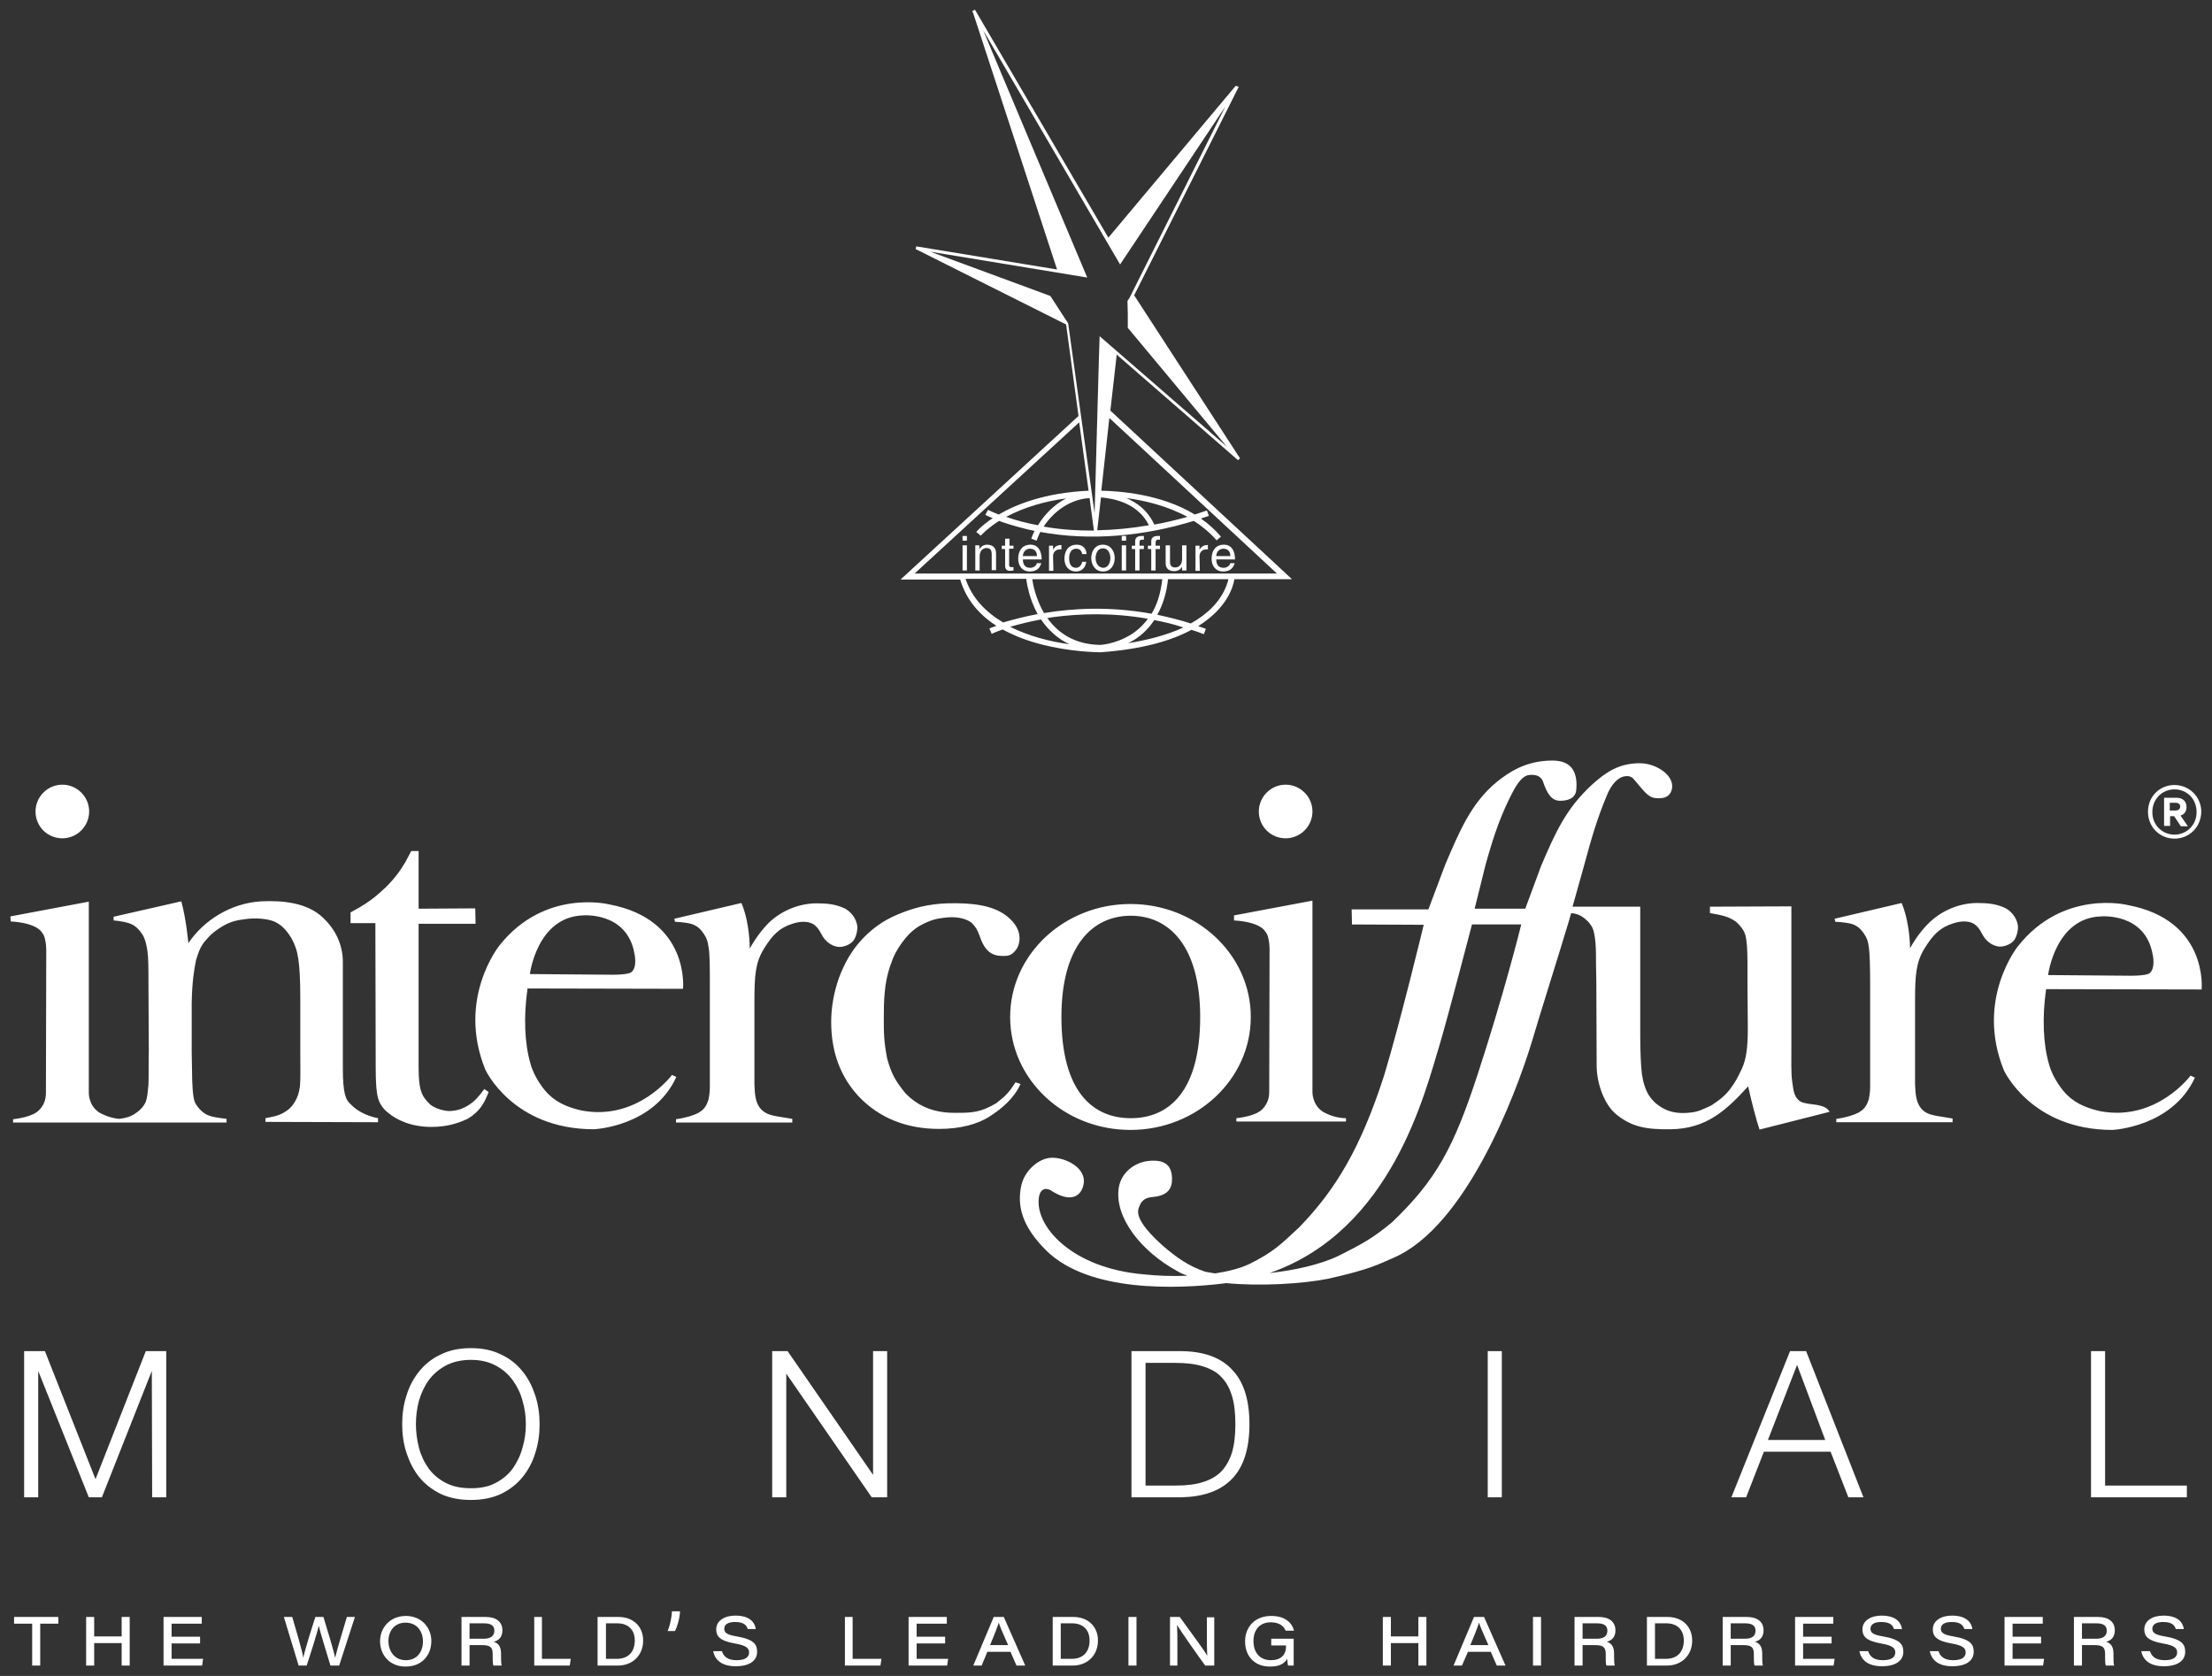 <?xml version="1.0" encoding="utf-8"?>
<!-- Generator: Adobe Illustrator 28.0.0, SVG Export Plug-In . SVG Version: 6.00 Build 0)  -->
<svg version="1.1" id="Ebene_1" xmlns="http://www.w3.org/2000/svg" xmlns:xlink="http://www.w3.org/1999/xlink" x="0px" y="0px"
	 viewBox="0 0 660 500" style="enable-background:new 0 0 660 500;" xml:space="preserve">
<rect x="0" y="0" width="660" height="500" fill="#333333" stroke="none"/>
<style type="text/css">
	.st0{fill-rule:evenodd;clip-rule:evenodd;fill:#FFFFFF;}
</style>
<path class="st0" d="M7.2,403.1v43.6h4.2V409l15.1,37.7h3.9L45.3,409l0.1,37.7h4.2v-43.6h-6.1l-15,38.2l-15.1-38.2H7.2L7.2,403.1z
	 M124.1,424.9c0-2.4,0.3-4.7,0.9-7c0.7-2.3,1.6-4.3,2.9-6.1c1.3-1.8,3.1-3.3,5.1-4.4c2.1-1.1,4.6-1.7,7.5-1.7s5.4,0.6,7.4,1.7
	c2.1,1.1,3.8,2.6,5.1,4.4s2.3,3.8,2.9,6.1c0.7,2.3,1,4.6,1,7s-0.3,4.7-1,7c-0.6,2.3-1.6,4.3-2.9,6.2c-1.3,1.8-3,3.2-5.1,4.3
	c-2,1.1-4.5,1.6-7.4,1.6s-5.4-0.5-7.5-1.6s-3.8-2.5-5.1-4.3c-1.3-1.8-2.3-3.9-2.9-6.2C124.4,429.6,124.1,427.1,124.1,424.9
	L124.1,424.9z M120,424.9c0,3,0.4,5.9,1.3,8.6c0.9,2.7,2.1,5.1,3.8,7.2s3.8,3.7,6.4,5c2.6,1.2,5.6,1.8,9,1.8s6.4-0.6,9-1.8
	c2.6-1.3,4.7-2.9,6.4-5s3-4.5,3.8-7.2c0.9-2.7,1.3-5.6,1.3-8.6s-0.4-5.9-1.3-8.6c-0.9-2.7-2.1-5.1-3.8-7.2s-3.8-3.8-6.4-5
	c-2.6-1.3-5.6-1.9-9-1.9s-6.4,0.6-9,1.9c-2.6,1.2-4.7,2.9-6.4,5s-3,4.5-3.8,7.2C120.4,419,120,421.9,120,424.9L120,424.9z
	 M230.4,403.1v43.6h4.2v-36.9l25.5,36.9h4.6v-43.6h-4.2V440L235,403.1H230.4L230.4,403.1z M337.6,403.1v43.6h15.1
	c6.6-0.2,11.6-2,15-5.6s5.1-9,5.1-16.2c0-7.3-1.7-12.6-5.1-16.2c-3.3-3.6-8.3-5.5-15-5.6L337.6,403.1L337.6,403.1z M341.8,443.1
	v-36.5h8.9c3.1,0,5.8,0.3,8.1,1c2.3,0.7,4.2,1.7,5.6,3.2c1.5,1.5,2.5,3.4,3.2,5.7c0.7,2.3,1,5.1,1,8.4s-0.3,6-1,8.4
	c-0.7,2.3-1.8,4.2-3.2,5.7c-1.5,1.5-3.3,2.5-5.6,3.2c-2.2,0.7-4.9,1-8.1,1h-8.9V443.1z M443.9,403.1v43.6h4.2v-43.6H443.9
	L443.9,403.1z M527.5,429.6l8.7-22.4l8.4,22.4H527.5L527.5,429.6z M534.1,403.1l-17.5,43.6h4.4l5.3-13.6h19.9l5.3,13.6h4.5
	l-17.1-43.6H534.1L534.1,403.1z M623.9,403.1v43.6h28.6v-3.5h-24.4v-40.1H623.9L623.9,403.1z M455.1,271.1l4.7-12.7
	c4.3-10.1,7.5-17.2,15.2-24.3c4.2-3.8,8.1-6.4,14.3-6.4c5.1,0,10.9,4,9.4,8.2c-0.7,2.1-2.7,2.4-4.7,2.2c-2.4-0.2-3.7-2.4-6.4-5.5
	c-0.4-0.5-1.2-1.3-2.8-1c-2.1,0.3-4.1,2.5-5.4,5.8c-2.9,7-4.4,12.1-7,21.7l-3.2,11.4h20.2v38.1c0,5.4,0.2,9.3,0.5,11.9
	c0.4,2.6,1.1,4.7,2.1,6.3c1.1,1.7,2.7,3.1,4.7,4.1c2.1,1,4.3,1.3,6.9,1.1c3.2-0.2,4.5-1.1,7-2.2c2.6-1.7,4.3-3.1,5.7-5
	c1.5-2,2.1-3.2,3.4-5.9c1.3-2.8,1.8-6.2,1.8-12.1l-0.1-13V287c0-3.4-0.2-6.4-0.6-7.9c-0.4-1.6-1.6-3-2.8-4.1c-2.3-1.6-4-1.9-7.8-2.6
	v-1.9l24.3-0.1v40.8c0,5.2-0.1,9,0.2,11.1s0.4,3.7,1.2,5c0.9,1.4,1.9,1.7,3.2,1.9c1.5,0.4,5.6,0.2,6.8,2.5L525,337
	c-0.8-2.2-2.5-8.7-3.4-12.9c-6.5,7.1-12.4,12.7-23.2,12.8c-7.3,0.1-11.5-0.7-16.1-4.4c-3.7-3-5.8-9.2-5.9-14.3l-0.1-25.2l-0.1-5.7
	c0-3.4,0-4.9-0.3-7.4c-0.4-2.7-0.7-3.3-1.9-4.8c-1.3-1.2-2.4-2.4-5.2-2.7l-0.9,3.1c-3,10-8.4,27-10.9,35.5
	c-4.9,16-19.7,54.9-41.1,64.2c-4.9,2.1-6.8,3.4-19.6,6.3c-7.6,1.5-20.1,2.3-30.5,1.3l-0.6,0.1c-14.1,1.7-40.3,2.7-53-9.8
	c-7.5-7.4-8.7-13.6-7.5-19.3c0.9-4.4,5.1-8.3,9.1-8.4c3.9-0.1,9.7,2.7,9.6,7c-0.1,3.1-2.5,7.2-9.3,3.1c-1.1-0.9-3.5-1.7-4.1,1.6
	c-1.4,8.6,9.7,21.3,31.4,23.1c3.7,0.4,8.2,0.6,12.9,0.4c-1.1-0.4-2.1-0.8-2.9-1.3c-11.2-6.1-18.9-16.3-17.6-24.9
	c0.7-4.5,4.5-7.4,8.5-8c4.7-0.6,7.3,0.8,7.4,5.1c0.1,3.1-1.3,5.2-5.7,5.6c-2.1,0.2-3.5,0.8-4.3,3.5c-0.7,2.3,1.5,5.9,7.2,11
	c4.2,3.6,7.7,6.1,12.7,7.8c1.1,0.2,2.1,0.4,3,0.5c3.9-0.6,7.4-1.5,10.2-2.8c7.2-3.6,9.3-5.8,14.8-10.9
	c10.9-11.2,18.4-23.7,25.4-45.4c4.9-16.2,11.8-44.9,11.8-44.9l-21.4-0.1l-0.1-4.5h22.9l5-13.3c4.3-10.1,7.8-18.5,15.5-24.8
	c3.5-2.8,8.6-6.3,16.5-6.3c6.1,0,7.6,3.9,7.1,8.9c-0.3,2.6-2.9,3.1-4.8,3.1c-2.5,0-3.9-2-5.2-6c-0.9-1.7-2.5-1.8-3.9-1.7
	c-1.9,0.1-3.5,2.1-5.2,5.4c-3.1,6-5.3,11.8-8,21.6l-3.2,12.9L455.1,271.1L455.1,271.1z M378.8,379.8c7.3-0.8,15.2-2.5,20.7-5.2
	c7.2-3.6,10.2-5.3,15.8-9.9c13.3-12.7,18.5-22.5,25.6-44.2c7.5-22.9,12.5-42.6,13-44.7h-14.7c0,0-7.1,27.3-9.6,35.7
	C425.2,325.8,415.4,367.1,378.8,379.8L378.8,379.8z M368.2,273.1l23.4-4.4v57.1c0,0-0.1,3.7,3,5.8c0,0,3.1,2,7,2v1h-32.7v-1
	c0,0,4.5-0.4,6.9-2c0,0,2.9-1.7,2.9-5.8l0.1-41.7c0,0,0.2-4.7-1.3-6.2c0,0-1.2-2.8-9.3-3.3V273.1L368.2,273.1z M223.7,283
	c1.8-3.2,3.7-5.7,5.8-7.8c3.7-3.5,8.9-5.7,14.2-5.7c3.3,0,5.7,0.3,8.3,1.5c1.4,0.7,3.5,2.6,3.8,5.4c0.1,1.4-0.5,3.7-1.5,4.6
	c-0.9,0.9-2.7,1.6-4.1,1.5c-2-0.2-3.7-1.5-4.7-3.1c-0.8-1.4-1.2-2.3-2.1-3.1c-1.7-1.7-4.6-1.5-7-0.7c-3.7,1.2-5.8,3.1-8.5,7.5
	c-2.5,4.1-2.8,7.8-2.8,15.7v24.8c0.1,1.8,0.1,2.9,0.5,4.5s1.3,3,2.7,3.8c1.7,1.1,4.3,1.2,8.1,1.9v1.1h-34.7v-1
	c3-0.4,5.4-1.2,6.7-1.9c1.3-0.8,2.3-1.6,3-4c0.4-1.9,0.4-3.1,0.4-4.4v-11.9v-17.8c0-5.2,0-9.4-0.4-11.4c-0.2-1.5-0.5-2.6-1.4-3.9
	s-1.6-2-2.6-2.5c-1.2-0.7-3.7-1-6-1.1l-0.2-0.9l20-4.7C223.1,273.6,223.7,279.6,223.7,283L223.7,283z M303,322.9l1.5,0.5
	c-1.9,4.2-5.5,7.3-9.1,9.6c-3.6,2.4-8.9,3.8-15.2,3.8c-10.1,0-18-3.5-23.8-9.5c-5.6-5.9-8.4-13.4-8.4-22.4c0-4.4,0.8-8.8,2.3-13.1
	c1.6-4.3,3.7-8,6.4-11c3.1-3.5,6.8-6.2,11.2-8c4.5-1.9,9-3.1,14.7-3.3c7.3-0.2,13.6,0.5,17.8,3.8c2.5,2,3.8,4.2,3.8,6.6
	c0,1.6-0.5,3-1.6,4.1s-1.9,1.2-3.4,1.2c-3.3,0-5.4-1.4-7-6.2c-0.6-1.6-1-2.4-2.3-3.7c-1.4-1.1-4-1.9-7.3-1.6c-2.9,0.3-4.7,0.6-8,2.4
	c-2.3,1.3-4,3.1-5.6,5.3c-1.5,2.2-2.3,3.5-3.4,6.8c-1.8,5.1-1.9,10.6-1.9,15.5c0,4.5,0,6.9,1,12.1c1.3,4.7,2.5,6.7,5.4,10.3
	c4.3,4.5,9.5,6,15.3,5.9c4.6,0,7.2-0.1,11.9-2.9C300.1,326.9,301,326,303,322.9L303,322.9z M158.1,290.6l24.7,0.2
	c4.6,0,5.5-0.7,5.5-0.7c2-1.5,1-5.6,1-5.6c-2.2-12.6-15.4-11.4-15.4-11.4C160.2,273.6,158.1,290.6,158.1,290.6L158.1,290.6z
	 M157.4,294.9c-1.2,8.4-0.9,16.4,0.9,22.5c1.1,4.1,4.1,7.9,5.5,9.2c2.9,2.8,6.6,4,9.7,4.7c16.8,3.2,27-10.6,27-10.6l1.3,0.6
	c-6.8,14.9-24.6,15.6-24.6,15.6c-24.3,0-32.4-17.8-32.4-17.8c-8.6-21.2,4.2-37,4.2-37c13.5-17.1,32.7-12.3,32.7-12.3
	c24.2,4.5,22.1,25.2,22.1,25.2S157.5,294.9,157.4,294.9L157.4,294.9z M316.7,303.4c0,22.2,9.3,30.2,20.7,30.2
	c11.4,0,20.7-8,20.7-30.2c0-21.2-9.3-30.2-20.7-30.2S316.7,282.1,316.7,303.4L316.7,303.4z M301.4,303.4c0-18.6,16.1-33.7,35.9-33.7
	s35.9,15.1,35.9,33.7s-16.1,33.7-35.9,33.7C317.4,337.1,301.4,322,301.4,303.4L301.4,303.4z M375.6,242.1c0-4.4,3.6-8,8-8s8,3.6,8,8
	s-3.6,8-8,8C379.2,250.1,375.6,246.6,375.6,242.1L375.6,242.1z M54.1,268.9c1.5,5.5,2.1,12.5,2.1,12.5c4.5-6.8,12.7-12,21.8-12.5
	c6.4-0.3,13.7,0.4,18.4,4.9c3.5,3.3,5.9,7.8,5.9,13.2v31.9c0,3.4,0.2,5.9,0.6,7.5c0.4,1.6,0.9,2.3,2.1,3.4c1.4,1.4,4.1,3.1,7.8,3.8
	v1.2l-33.6-0.1v-1.1c2.5-0.5,3.7-0.7,5.2-1.5c1.7-1,2.6-1.7,3.7-3.6c0.6-1.1,1.1-2.2,1.4-4.4c0.2-2.4,0.1-5.8,0.1-10.2v-15.9
	c0-5.5-0.2-9.5-0.6-12c-0.4-2.6-1-4.2-2.1-6.2c-0.9-1.4-2.3-3.6-4.9-4.8c-2.2-1-6.1-1.2-8.7-0.8c-2.7,0.3-4.7,0.8-7,2.2
	c-2.8,1.7-3.7,2.7-5.4,4.7c-1.4,1.9-1.7,3.2-2.4,5.3c-0.5,2.5-1.2,6.3-1.3,12.8v14.7l0.1,5.6c0,3.4,0.2,7.7,0.8,9.2
	c0.5,1.3,2,3,3.5,3.8c1.6,0.8,3.7,1,6,1.3v1.1h-34H3.9v-1c0,0,4.5-0.4,6.9-2c0,0,2.9-1.7,2.9-5.8l0.1-41.7c0,0,0.2-4.7-1.3-6.2
	c0,0-1.2-2.8-9.3-3.3l-0.1-1.5l23.4-4.4v57.1c0,0-0.1,3.7,3.1,5.8c0,0,2.6,1.6,5.9,1.9c2-0.2,3.4-0.7,4.4-1.3c1.3-0.8,2.8-2,3.6-3.8
	c0.4-1.1,0.6-2.8,0.8-5.2c0.1-2.7,0-5.6,0.1-10l-0.1-18.9c0-5.2,0-8.8-0.3-10.8c-0.3-2.1-0.7-3.7-1.5-5c-0.9-1.4-1.9-2.4-3.1-3
	c-1.2-0.6-3.2-1-5.5-1.2v-1.1L54.1,268.9L54.1,268.9z M10.6,242.1c0-4.4,3.6-8,8-8s8,3.6,8,8s-3.6,8-8,8
	C14.2,250.1,10.6,246.6,10.6,242.1L10.6,242.1z M124.9,271.1l16.9-0.1l0.1,4.6h-17v41.7c0,5.3,0.2,8.4,2,10.6c1,1.3,1.7,2,3.3,2.7
	c1.7,0.7,3.5,1,4.8,0.8c2.2-0.2,3.5-0.9,5-1.8c1.5-1,2.7-2.2,4.5-4.7l1.3,0.9c-1.3,3.3-2.6,5.8-6.3,8c-3,1.4-6.3,2.4-10.8,2.4
	c-5.9,0-10.3-2-13-4.3c-1.5-1.2-2.4-2.6-2.9-4.3c-0.5-1.7-0.7-4.7-0.7-9.1l-0.1-43.1h-7.4v-3.2c3.8-2,5.7-3.4,7.1-4.5
	c1.9-1.6,4.1-3.4,6.3-6.2c1.4-1.8,1.6-2.1,2.9-4.2l1.8-3.4h2.2L124.9,271.1L124.9,271.1z M611.1,290.9l24.7,0.2
	c4.6,0,5.5-0.7,5.5-0.7c2-1.5,1-5.6,1-5.6c-2.2-12.6-15.4-11.4-15.4-11.4C613.2,273.8,611.1,290.9,611.1,290.9L611.1,290.9z
	 M610.5,295.1c-1.2,8.4-0.9,16.4,0.9,22.5c1.1,4.1,4.1,7.9,5.5,9.2c2.9,2.8,6.6,4,9.7,4.7c16.8,3.2,27-10.6,27-10.6l1.3,0.6
	c-6.8,14.8-24.6,15.6-24.6,15.6c-24.3,0-32.4-17.8-32.4-17.8c-8.6-21.2,4.2-37,4.2-37c13.5-17.1,32.7-12.3,32.7-12.3
	c24.2,4.5,22.1,25.2,22.1,25.2S610.5,295.1,610.5,295.1L610.5,295.1z M569.9,282.9c1.8-3.2,3.7-5.7,5.9-7.8
	c3.7-3.5,8.9-5.7,14.2-5.7c3.3,0,5.7,0.3,8.3,1.5c1.4,0.7,3.5,2.6,3.8,5.4c0.1,1.4-0.5,3.7-1.5,4.6c-0.9,0.9-2.7,1.6-4.1,1.5
	c-2-0.2-3.7-1.5-4.7-3.1c-0.8-1.4-1.2-2.3-2.1-3.1c-1.7-1.7-4.6-1.5-7-0.7c-3.7,1.2-5.8,3.1-8.5,7.5c-2.5,4.1-2.8,7.8-2.8,15.7v24.8
	c0.1,1.7,0.1,2.9,0.5,4.5s1.3,3,2.6,3.8c1.7,1.1,4.3,1.2,8.1,1.9v1.1h-34.7v-1c3-0.4,5.4-1.2,6.7-1.9c1.3-0.8,2.3-1.6,3-4
	c0.4-1.9,0.4-3.1,0.4-4.4v-11.9v-17.7c0-5.2-0.1-9.4-0.4-11.4c-0.2-1.5-0.5-2.6-1.4-3.9s-1.6-2-2.6-2.5c-1.2-0.7-3.7-1-6-1.1
	l-0.2-0.9l20-4.7C569.2,273.6,569.9,279.6,569.9,282.9L569.9,282.9z M318.1,148.7c-6.1,0.8-12.5,2.6-17.9,5.5
	c3.1,1.1,6.3,1.9,9.5,2.5C311.7,153.4,314.6,150.5,318.1,148.7L318.1,148.7z M325.1,148.6c-5.6,0.3-10.6,3.8-13.7,8.5
	c4.9,0.9,10,1.2,15,1.2L325.1,148.6L325.1,148.6z M327.4,158.2c5.1-0.1,10.3-0.6,15.4-1.5c-3.3-6.7-10.7-8-14.3-8.3l-1,8.8
	L327.4,158.2L327.4,158.2z M354.3,154.2c-6.1-3.3-12.8-4.9-18.2-5.6c3.2,1.4,6.4,3.7,8.3,7.9C347.8,155.9,351.1,155.1,354.3,154.2
	L354.3,154.2z M308,172.8c0.2,1.4,1,5.8,3.5,10.1c8.4-1.4,19.5-2.1,32.1,0.2c1.6-2.6,2.7-6,3.2-10.3H308L308,172.8z M309.6,183.2
	c-1.2-2.2-2.2-4.7-2.8-7.4c-0.4-1.4-0.5-2.6-0.6-3.1h-18.1c1.9,5.7,6,9.9,11.2,13C301.8,185,305.3,184,309.6,183.2L309.6,183.2z
	 M319.1,192.2c-3.5-1.6-6.3-4.2-8.5-7.4c-3.7,0.7-6.8,1.5-9.2,2.2C306.8,189.7,313.1,191.4,319.1,192.2L319.1,192.2z M344.4,185
	c-1.9,2.9-4.5,5.3-7.8,6.9c5.4-0.9,11.3-2.3,16.5-4.7C350.1,186.2,347.2,185.5,344.4,185L344.4,185z M348.5,172.8
	c-0.4,4-1.5,7.6-3.2,10.6c3.2,0.7,6.6,1.5,10,2.6c4.8-2.7,8.7-6.3,10.6-11.2c0.2-0.6,0.5-1.3,0.6-2L348.5,172.8L348.5,172.8z
	 M312.5,184.4c3,4.2,7.9,7.9,15.8,8c2.8-0.2,6.1-1.3,8.5-2.7c2-1.1,4-2.8,5.7-5.1c-10.8-1.9-20.5-1.5-28.2-0.5L312.5,184.4
	L312.5,184.4z M322,126l-49.1,45.1H381l-50-46.4l-2.4,21.7c5.1,0.1,17.7,0.9,27.9,7.1c1.2-0.4,2.4-0.8,3.6-1.2l0.6,1.6l-2.4,0.8
	c2.2,1.5,4.2,3.3,6,5.4l-1.3,1.1c-2-2.3-4.3-4.2-6.8-5.8c-14.6,4.5-30.7,6.1-45.8,3.3c-0.4,0.8-0.8,1.7-1.1,2.6l-1.6-0.6
	c0.3-0.8,0.6-1.6,1-2.3c-3.3-0.7-6.6-1.6-9.8-2.7l-0.8-0.3c-1.4,0.9-2.6,1.8-3.8,2.8c-1.1,1-1.7,1.6-1.7,1.6l-1.3-1.1
	c0.1-0.1,1.5-1.9,4.9-4.1c-1.5-0.6-2.2-1-2.2-1l0.8-1.5c0,0,1.1,0.6,3.2,1.4c5.3-3.1,13.9-6.5,26.8-7.1L322,126L322,126z
	 M322.7,125.2l3.9,27.9l1.3-46.8l0.2-6l37.9,32.9l-29.5-35.4v-4.2l-0.1-3.8l0.6-0.9l28.6-57.1l-31.4,47.1L293.4,9.1l2.5,6l28.5,67.7
	l-46.8-7.7l35.8,13.2c5.2,8.1,5.3,8.1,5.3,8.1l0.1,0.7L322.7,125.2L322.7,125.2z M368.3,172.8c-0.3,2.1-2.1,8.6-10.8,14l2.3,0.8
	l-0.6,1.6c-1.2-0.5-2.5-0.9-3.7-1.3c-5.9,3.2-14.6,5.8-27.1,6.7c0,0-2.2,0-5.6-0.3c-7.6-0.7-16.4-2.5-23.6-6.5
	c-2.1,0.7-3.3,1.3-3.3,1.3l-0.7-1.6c0,0,0.7-0.3,2.1-0.8c-5-3.2-9-7.7-10.8-13.8h-17.8l53.1-48.8l-3.7-27.3l-44.9-22.5l0.2-0.8
	l42,6.9L290.4,4l-0.3-0.7l0.8-0.4l39.8,68l38-45.3l0.9,0.3l-31.2,62.2l31.3,48.2l0.3,0.4l-0.6,0.6l-36.2-31.5l-1.9,16.7l54.2,50.3
	H368.3L368.3,172.8z M362.9,165.9c0-1.2,0.9-2.2,2.1-2.2c1.6,0,2.1,1.1,2.1,2.2H362.9L362.9,165.9z M367.1,167.9
	c0,0.6-0.8,1.5-2,1.5c-1.5,0-2.2-0.9-2.2-2.5h5.6c0-2.6-1.1-4.4-3.3-4.4c-2.5,0-3.7,1.8-3.7,4.2c0,2.2,1.3,3.8,3.4,3.8
	c1.2,0,1.7-0.3,2.1-0.5c1-0.6,1.3-1.7,1.4-2h-1.3V167.9z M288.5,162.7h-1.3v7.5h1.3V162.7L288.5,162.7z M288.5,161.4v-1.5h-1.3v1.4
	h1.3V161.4z M297.2,165.1c0-2.1-1.5-2.6-2.7-2.6c-1.3,0-2,0.9-2.3,1.3v-1.1H291v7.5h1.3V166c0-2,1.3-2.5,2-2.5c1.3,0,1.6,0.7,1.6,2
	v4.6h1.3L297.2,165.1L297.2,165.1z M302.4,163.8v-1h-1.2v-2.1h-1.3v2.1h-1v1h1v4.9c0,0.9,0.3,1.6,1.5,1.6c0.1,0,0.5-0.1,1-0.1v-1
	h-0.5c-0.3,0-0.8,0-0.8-0.6v-4.9h1.3V163.8z M309.4,167.9c0,0.6-0.8,1.5-2,1.5c-1.5,0-2.2-0.9-2.2-2.5h5.6c0-2.6-1.1-4.4-3.3-4.4
	c-2.5,0-3.7,1.8-3.7,4.2c0,2.2,1.3,3.8,3.4,3.8c1.2,0,1.7-0.3,2.1-0.5c1-0.6,1.3-1.7,1.4-2h-1.3V167.9z M305.2,165.9
	c0-1.2,0.9-2.2,2.1-2.2c1.6,0,2.1,1.1,2.1,2.2H305.2L305.2,165.9z M314.2,165.9c0-1.1,0.8-2,2-2h0.5v-1.3c-1.3,0-2,0.5-2.5,1.4v-1.2
	H313v7.5h1.3L314.2,165.9L314.2,165.9z M324.2,165.2c-0.1-1.3-0.9-2.7-2.9-2.7c-2.5,0-3.7,1.8-3.7,4.2c0,2.2,1.3,3.8,3.4,3.8
	c2.2,0,3-1.7,3.1-2.9h-1.2c-0.2,1.1-1,1.8-1.8,1.8c-1.8,0-2.1-1.6-2.1-2.9c0-1.3,0.5-2.8,2.1-2.8c1.1,0,1.6,0.6,1.8,1.6h1.3V165.2z
	 M357.9,165.9c0-1.1,0.8-2,2-2h0.5v-1.3c-1.3,0-2,0.5-2.5,1.4v-1.2h-1.2v7.5h1.3L357.9,165.9L357.9,165.9z M354,170.2v-7.5h-1.3v4.1
	c0,1.1-0.5,2.5-2.1,2.5c-0.8,0-1.5-0.4-1.5-1.6v-5h-1.3v5.4c0,1.8,1.4,2.3,2.5,2.3c1.2,0,1.9-0.5,2.4-1.3v1.1H354L354,170.2z
	 M346.1,163.8v-1h-1.3v-0.9c0-0.6,0.2-0.9,0.8-0.9h0.5v-1.1h-0.6c-1.3,0-2,0.5-2,1.6v1.3h-1v1h1v6.4h1.3v-6.4L346.1,163.8
	L346.1,163.8z M341.3,163.8v-1H340v-0.9c0-0.6,0.2-0.9,0.8-0.9h0.5v-1.1h-0.6c-1.3,0-2,0.5-2,1.6v1.3h-1v1h1v6.4h1.3v-6.4
	L341.3,163.8L341.3,163.8z M336,161.4v-1.5h-1.3v1.4h1.3V161.4z M336,162.7h-1.3v7.5h1.3V162.7L336,162.7z M326.9,166.5
	c0-1,0.4-2.9,2.2-2.9c1.8,0,2.2,1.9,2.2,2.9s-0.4,2.9-2.2,2.9C327.3,169.2,326.9,167.5,326.9,166.5L326.9,166.5z M325.6,166.5
	c0,1.9,1.1,4,3.5,4s3.5-2,3.5-4c0-1.9-1.1-4-3.5-4S325.6,164.5,325.6,166.5L325.6,166.5z M9.6,484.4H4.2v-2h13.2v2H12v12.5H9.6
	C9.6,496.9,9.6,484.4,9.6,484.4z M25.7,482.4h2.4v5.8h8.2v-5.8h2.4v14.5h-2.4v-6.7h-8.2v6.7h-2.4V482.4z M59.8,490.3h-8.6v4.6h9.4
	l-0.3,2H48.8v-14.5h11.4v2h-9v3.9h8.5v2H59.8z M89.1,496.9l-4.4-14.5h2.5c1,3.5,3,10.1,3.3,12.2l0,0c0.4-2.2,2.5-8.8,3.6-12.2h2.4
	c1,3.2,3.2,10.5,3.5,12.2l0,0c0.5-2.3,2.5-8.8,3.5-12.2h2.4l-4.7,14.5h-2.6c-1-3.3-3.1-10.1-3.5-11.9l0,0c-0.4,2-2.4,8.3-3.6,11.9
	H89.1z M128.7,489.6c0,4.1-2.7,7.6-7.7,7.6c-4.7,0-7.6-3.4-7.6-7.6c0-4,3-7.5,7.7-7.5C125.8,482.1,128.7,485.6,128.7,489.6z
	 M115.9,489.6c0,3,1.8,5.7,5.2,5.7s5.1-2.6,5.1-5.6c0-2.9-1.7-5.6-5.2-5.6C117.7,484.1,115.9,486.6,115.9,489.6z M140.1,490.8v6.1
	h-2.4v-14.5h7.2c3.1,0,5,1.4,5,4c0,1.8-0.9,3-2.6,3.4c0.9,0.3,2.2,0.9,2.2,3.5v0.7c0,1.1,0,2.3,0.2,2.9h-2.5c-0.2-0.6-0.2-1.7-0.2-3
	v-0.5c0-2-0.8-2.6-3.2-2.6L140.1,490.8L140.1,490.8z M140.1,488.9h4.2c2.1,0,3.2-0.8,3.2-2.4c0-1.5-1-2.2-3.1-2.2h-4.3L140.1,488.9
	L140.1,488.9z M159.3,482.4h2.4v12.5h8.6l-0.3,2h-10.6v-14.5H159.3z M178.4,482.4h6.1c4.7,0,7.4,3.1,7.4,7c0,4.6-3.3,7.5-7.5,7.5
	h-6.1v-14.5H178.4z M180.8,494.9h3.2c3.6,0,5.4-2.2,5.4-5.5c0-3.2-2-5.1-5.2-5.1h-3.4V494.9z M199.2,486.6c0.7-1.6,1.2-4,1.3-5.9
	h2.4c-0.1,2.3-0.9,4.8-1.5,5.9H199.2z M215.4,492.6c0.5,1.6,1.7,2.7,4.4,2.7c2.7,0,3.7-1,3.7-2.3s-0.8-2.1-4.3-2.7
	c-4.5-0.8-5.5-2.2-5.5-4.2c0-2.6,2.5-4.1,5.7-4.1c4.8,0,5.9,2.5,6.1,4h-2.4c-0.3-0.9-0.9-2.1-3.8-2.1c-2,0-3.2,0.7-3.2,2
	c0,1.1,0.6,1.8,3.7,2.3c5.3,0.9,6.1,2.5,6.1,4.6c0,2.4-1.9,4.3-6.4,4.3c-4.2,0-6.2-1.9-6.7-4.5H215.4z M252,482.4h2.4v12.5h8.6
	l-0.3,2h-10.6v-14.5H252z M282,490.3h-8.5v4.6h9.4l-0.3,2h-11.5v-14.5h11.4v2h-9v3.9h8.5V490.3z M294.6,492.8l-1.7,4.1h-2.5
	l6.1-14.5h3l6.4,14.5h-2.6l-1.8-4.1H294.6z M300.8,490.8c-1.7-3.8-2.5-5.7-2.8-6.7l0,0c-0.3,1-1.2,3.4-2.6,6.7H300.8z M314.1,482.4
	h6.1c4.7,0,7.4,3.1,7.4,7c0,4.6-3.3,7.5-7.5,7.5h-6V482.4z M316.5,494.9h3.2c3.6,0,5.4-2.2,5.4-5.5c0-3.2-2-5.1-5.2-5.1h-3.4V494.9z
	 M339.1,482.4v14.5h-2.4v-14.5H339.1z M349.1,496.9v-14.5h2.9c3.5,4.9,7.4,10,8.2,11.6l0,0c-0.1-1.8-0.1-4.2-0.1-6.5v-5h2.2v14.4
	h-2.7c-2-2.7-7.4-10.4-8.4-12.1l0,0c0.1,1.8,0.1,3.9,0.1,6.5v5.6H349.1z M386.1,496.9h-1.8c-0.1-0.4-0.2-1.4-0.2-2
	c-1,1.5-2.4,2.3-5.2,2.3c-4.6,0-7.4-3.1-7.4-7.5c0-4.3,2.9-7.6,7.8-7.6c4.4,0,6.3,2.3,6.8,4.4h-2.5c-0.5-1.2-1.7-2.5-4.4-2.5
	c-3.5,0-5.2,2.4-5.2,5.6c0,3.3,1.8,5.7,5.2,5.7c2.9,0,4.5-1.5,4.5-4.1v-0.3h-4.4v-2h6.7v8H386.1z M412.6,482.4h2.4v5.8h8.2v-5.8h2.4
	v14.5h-2.4v-6.7H415v6.7h-2.4V482.4z M438,492.8l-1.8,4.1h-2.5l6.1-14.5h3l6.4,14.5h-2.6l-1.8-4.1H438z M444.1,490.8
	c-1.7-3.8-2.5-5.7-2.8-6.7l0,0c-0.3,1-1.2,3.4-2.6,6.7H444.1z M459.8,482.4v14.5h-2.4v-14.5H459.8z M472.2,490.8v6.1h-2.4v-14.5h7.2
	c3.1,0,5,1.4,5,4c0,1.8-0.9,3-2.6,3.4c0.9,0.3,2.2,0.9,2.2,3.5v0.7c0,1.1,0,2.3,0.2,2.9h-2.5c-0.2-0.6-0.2-1.7-0.2-3v-0.5
	c0-2-0.8-2.6-3.2-2.6L472.2,490.8L472.2,490.8z M472.2,488.9h4.2c2.1,0,3.2-0.8,3.2-2.4c0-1.5-1-2.2-3.1-2.2h-4.3V488.9z
	 M491.4,482.4h6.1c4.7,0,7.4,3.1,7.4,7c0,4.6-3.3,7.5-7.5,7.5h-6V482.4z M493.8,494.9h3.2c3.6,0,5.4-2.2,5.4-5.5
	c0-3.2-2-5.1-5.2-5.1h-3.4V494.9z M516.4,490.8v6.1H514v-14.5h7.2c3.1,0,5,1.4,5,4c0,1.8-0.9,3-2.6,3.4c0.9,0.3,2.2,0.9,2.2,3.5v0.7
	c0,1.1,0,2.3,0.2,2.9h-2.5c-0.2-0.6-0.2-1.7-0.2-3v-0.5c0-2-0.8-2.6-3.2-2.6L516.4,490.8L516.4,490.8z M516.4,488.9h4.2
	c2.1,0,3.2-0.8,3.2-2.4c0-1.5-1-2.2-3.1-2.2h-4.3L516.4,488.9L516.4,488.9z M546.5,490.3H538v4.6h9.4l-0.3,2h-11.5v-14.5H547v2h-9
	v3.9h8.5L546.5,490.3L546.5,490.3z M557.4,492.6c0.5,1.6,1.7,2.7,4.4,2.7s3.7-1,3.7-2.3s-0.8-2.1-4.3-2.7c-4.5-0.8-5.5-2.2-5.5-4.2
	c0-2.6,2.5-4.1,5.7-4.1c4.8,0,5.9,2.5,6.1,4h-2.4c-0.3-0.9-0.9-2.1-3.8-2.1c-2,0-3.2,0.7-3.2,2c0,1.1,0.6,1.8,3.7,2.3
	c5.3,0.9,6.1,2.5,6.1,4.6c0,2.4-1.9,4.3-6.4,4.3c-4.2,0-6.2-1.9-6.7-4.5H557.4z M578.4,492.6c0.5,1.6,1.7,2.7,4.4,2.7s3.7-1,3.7-2.3
	s-0.8-2.1-4.3-2.7c-4.5-0.8-5.5-2.2-5.5-4.2c0-2.6,2.5-4.1,5.7-4.1c4.8,0,5.9,2.5,6.1,4h-2.4c-0.3-0.9-0.9-2.1-3.8-2.1
	c-2,0-3.2,0.7-3.2,2c0,1.1,0.6,1.8,3.7,2.3c5.3,0.9,6.1,2.5,6.1,4.6c0,2.4-1.9,4.3-6.4,4.3c-4.2,0-6.2-1.9-6.7-4.5H578.4z
	 M609,490.3h-8.5v4.6h9.4l-0.3,2h-11.5v-14.5h11.4v2h-9v3.9h8.5L609,490.3L609,490.3z M621.2,490.8v6.1h-2.4v-14.5h7.2
	c3.1,0,5,1.4,5,4c0,1.8-0.9,3-2.6,3.4c0.9,0.3,2.2,0.9,2.2,3.5v0.7c0,1.1,0,2.3,0.2,2.9h-2.5c-0.2-0.6-0.2-1.7-0.2-3v-0.5
	c0-2-0.8-2.6-3.2-2.6L621.2,490.8L621.2,490.8z M621.2,488.9h4.2c2.1,0,3.2-0.8,3.2-2.4c0-1.5-1-2.2-3.1-2.2h-4.3V488.9z
	 M641.5,492.6c0.5,1.6,1.7,2.7,4.4,2.7s3.7-1,3.7-2.3s-0.8-2.1-4.3-2.7c-4.5-0.8-5.5-2.2-5.5-4.2c0-2.6,2.5-4.1,5.7-4.1
	c4.8,0,5.9,2.5,6.1,4h-2.4c-0.3-0.9-0.9-2.1-3.8-2.1c-2,0-3.2,0.7-3.2,2c0,1.1,0.6,1.8,3.7,2.3c5.3,0.9,6.1,2.5,6.1,4.6
	c0,2.4-1.9,4.3-6.4,4.3c-4.2,0-6.2-1.9-6.7-4.5H641.5z M648.8,250.2c-4.3,0-7.9-3.4-7.9-8c0-4.7,3.6-8,7.9-8c4.3,0,8,3.4,8,8
	C656.7,246.9,653.1,250.2,648.8,250.2z M648.8,235.5c-3.6,0-6.6,2.8-6.6,6.8c0,3.9,3,6.7,6.6,6.7s6.6-2.8,6.6-6.7
	C655.4,238.2,652.4,235.5,648.8,235.5z M647.5,243.4v3h-1.8V238h3.7c1.8,0,3,1,3,2.8c0,1.3-0.7,2.2-1.8,2.5l2.2,3.2h-2.1l-2-3h-1.2
	V243.4z M649.2,239.5h-1.8v2.3h1.8c0.8,0,1.3-0.5,1.3-1.1C650.6,240.1,650.1,239.5,649.2,239.5z"/>
</svg>
